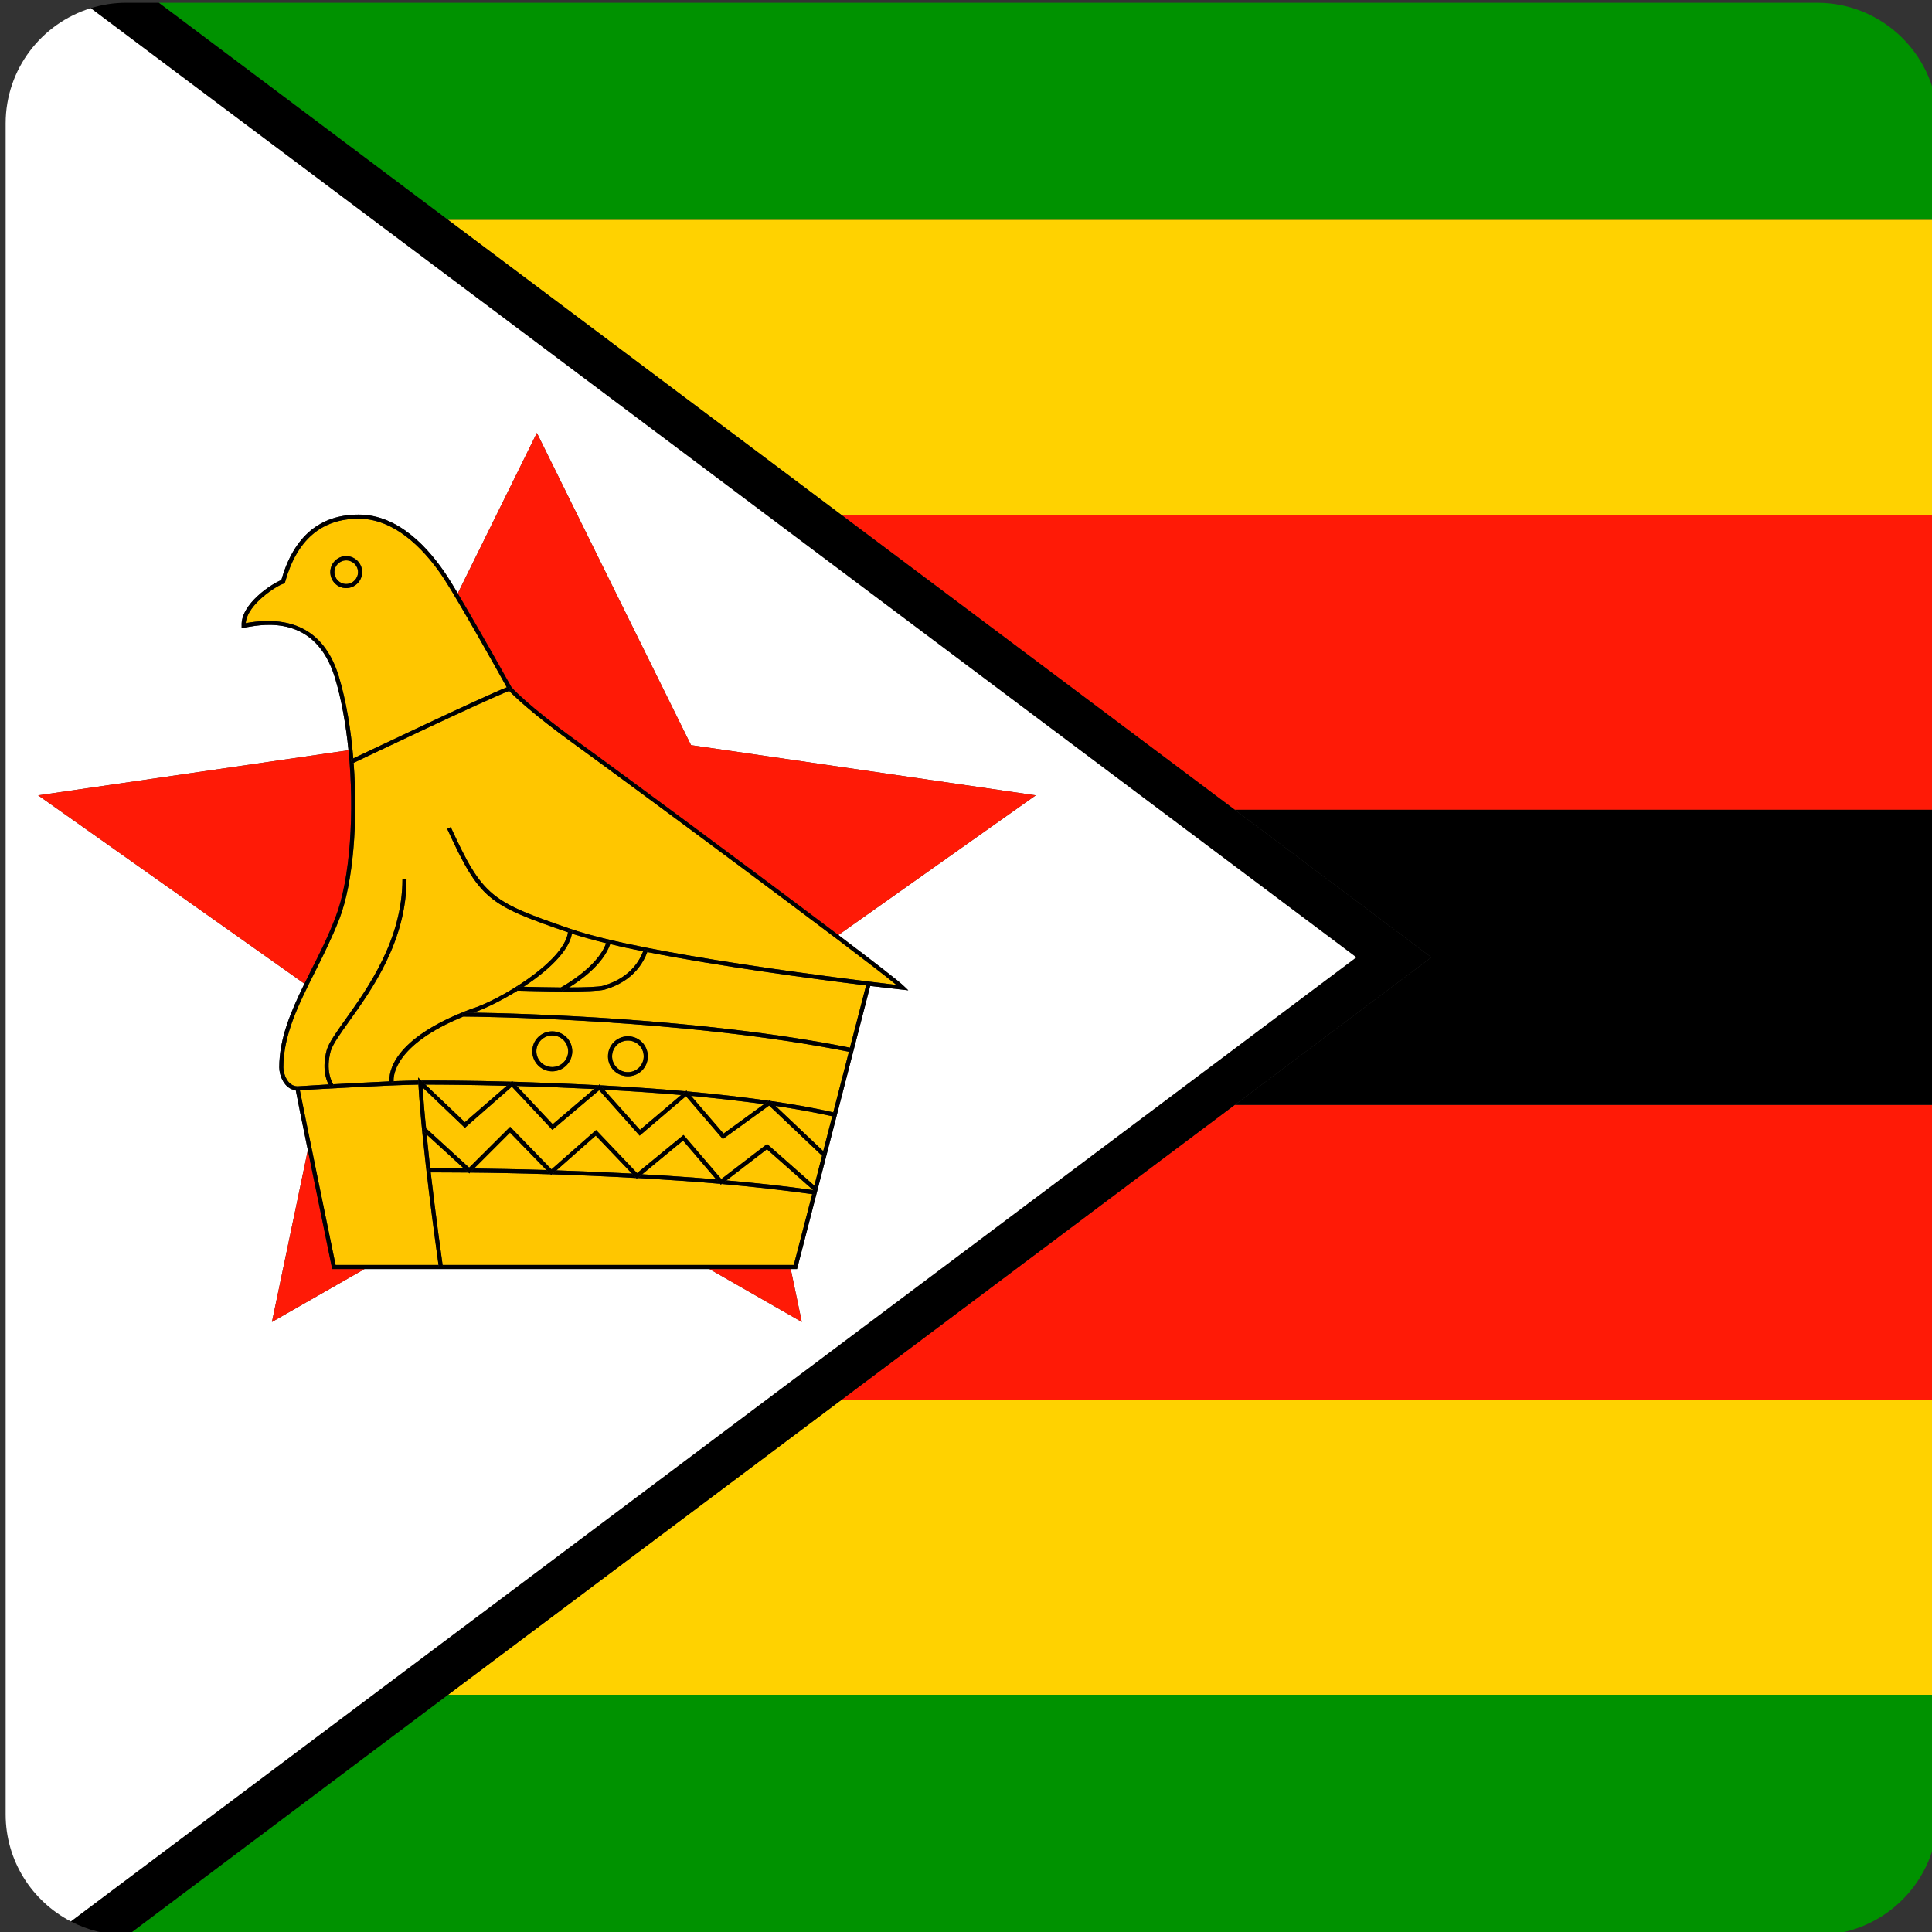 <?xml version="1.0" encoding="UTF-8" standalone="no"?>
<svg xmlns="http://www.w3.org/2000/svg" xmlns:xlink="http://www.w3.org/1999/xlink" xmlns:serif="http://www.serif.com/" width="100%" height="100%" viewBox="0 0 114 114" version="1.1" xml:space="preserve" style="fill-rule:evenodd;clip-rule:evenodd;stroke-linejoin:round;stroke-miterlimit:2;">
    <rect x="0" y="0" width="114" height="114" fill="#333333" stroke="none"/>
    <g transform="matrix(1.004,0,0,1.004,-2683.8,-1298.45)">
        <g transform="matrix(1,0,0,1,1365.22,-209.78)">
            <path d="M1414.69,1503.22L1317.22,1503.22L1334.22,1515.98L1421.78,1515.98L1421.78,1510.31C1421.78,1506.4 1418.6,1503.22 1414.69,1503.22Z" style="fill:rgb(0,146,0);fill-rule:nonzero;"></path>
        </g>
        <g transform="matrix(1,0,0,1,1365.22,-209.78)">
            <path d="M1315.41,1616.78L1414.69,1616.78C1418.6,1616.78 1421.78,1613.6 1421.78,1609.69L1421.78,1602.66L1334.22,1602.66L1315.41,1616.78Z" style="fill:rgb(0,146,0);fill-rule:nonzero;"></path>
        </g>
        <g transform="matrix(1,0,0,1,1365.22,-209.78)">
            <path d="M1334.22,1602.66L1421.78,1602.66L1421.78,1585.33L1357.34,1585.33L1334.22,1602.66Z" style="fill:rgb(255,210,0);fill-rule:nonzero;"></path>
        </g>
        <g transform="matrix(1,0,0,1,1365.22,-209.78)">
            <path d="M1357.34,1533.32L1421.78,1533.32L1421.78,1515.98L1334.22,1515.98L1357.34,1533.32Z" style="fill:rgb(255,210,0);fill-rule:nonzero;"></path>
        </g>
        <g transform="matrix(1,0,0,1,1365.22,-209.78)">
            <path d="M1357.34,1585.33L1421.78,1585.33L1421.78,1567.99L1380.46,1567.99L1357.34,1585.33Z" style="fill:rgb(255,26,6);fill-rule:nonzero;"></path>
        </g>
        <g transform="matrix(1,0,0,1,1365.22,-209.78)">
            <path d="M1380.46,1550.65L1421.78,1550.65L1421.78,1533.32L1357.34,1533.32L1380.46,1550.65Z" style="fill:rgb(255,26,6);fill-rule:nonzero;"></path>
        </g>
        <g transform="matrix(1,0,0,1,1365.22,-209.78)">
            <path d="M1392.01,1559.32L1380.46,1567.99L1421.78,1567.99L1421.78,1550.65L1380.46,1550.65L1392.01,1559.32Z" style="fill-rule:nonzero;"></path>
        </g>
        <g transform="matrix(1,0,0,1,1365.22,-209.78)">
            <path d="M1357.34,1585.33L1380.46,1567.99L1392.01,1559.32L1380.46,1550.65L1357.34,1533.32L1334.22,1515.98L1317.22,1503.22L1315.31,1503.22C1314.58,1503.22 1313.88,1503.33 1313.22,1503.54L1387.6,1559.32L1312.05,1615.98C1313.03,1616.49 1314.14,1616.78 1315.31,1616.78L1315.41,1616.78L1334.22,1602.66L1357.34,1585.33Z" style="fill-rule:nonzero;"></path>
        </g>
        <g transform="matrix(1,0,0,1,1365.22,-209.78)">
            <path d="M1325.27,1567.13C1324.58,1567.06 1324.3,1566.24 1324.3,1565.79C1324.3,1564.09 1324.98,1562.51 1325.78,1560.87L1310.13,1549.8L1328.37,1547.15C1328.21,1545.6 1327.95,1544.13 1327.57,1542.88C1326.44,1539.2 1323.42,1539.74 1322.43,1539.91C1322.34,1539.93 1322.27,1539.94 1322.22,1539.94L1322.09,1539.96L1322.09,1539.83C1322.02,1538.55 1323.88,1537.35 1324.42,1537.15C1325.15,1534.59 1326.68,1533.3 1328.97,1533.3C1331.31,1533.3 1333.09,1535.27 1334.17,1536.92C1334.33,1537.17 1334.55,1537.52 1334.79,1537.93L1339.44,1528.5L1348.5,1546.85L1368.76,1549.8L1357.16,1558.01C1359.25,1559.59 1360.77,1560.76 1361.02,1561.02L1361.27,1561.26L1360.93,1561.22C1360.44,1561.17 1359.8,1561.09 1359.03,1561L1354.73,1577.64L1354.36,1577.64L1355.01,1580.75L1349.58,1577.64L1329.31,1577.64L1323.87,1580.75L1325.98,1570.65C1325.65,1569.06 1325.37,1567.67 1325.27,1567.13ZM1387.6,1559.32L1313.22,1503.54C1310.33,1504.43 1308.22,1507.12 1308.22,1510.31L1308.22,1609.69C1308.22,1612.43 1309.78,1614.8 1312.05,1615.98L1387.6,1559.32Z" style="fill:white;fill-rule:nonzero;"></path>
        </g>
        <g transform="matrix(1,0,0,1,1365.22,-209.78)">
            <path d="M1355.01,1580.75L1354.36,1577.64L1349.58,1577.64L1355.01,1580.75Z" style="fill:rgb(255,26,6);fill-rule:nonzero;"></path>
        </g>
        <g transform="matrix(1,0,0,1,1365.22,-209.78)">
            <path d="M1327.39,1577.54C1327.38,1577.48 1326.6,1573.7 1325.98,1570.65L1323.87,1580.75L1329.31,1577.64L1327.41,1577.64L1327.39,1577.54Z" style="fill:rgb(255,26,6);fill-rule:nonzero;"></path>
        </g>
        <g transform="matrix(1,0,0,1,1365.22,-209.78)">
            <path d="M1337.95,1543.45C1337.95,1543.45 1338.85,1544.49 1341.89,1546.68C1344.03,1548.22 1352.2,1554.26 1357.16,1558.01L1368.76,1549.8L1348.5,1546.85L1339.44,1528.5L1334.79,1537.93C1335.99,1539.94 1337.93,1543.41 1337.95,1543.45Z" style="fill:rgb(255,26,6);fill-rule:nonzero;"></path>
        </g>
        <g transform="matrix(1,0,0,1,1365.22,-209.78)">
            <path d="M1327.6,1556.98C1328.48,1554.72 1328.73,1550.75 1328.37,1547.15L1310.13,1549.8L1325.78,1560.87C1325.91,1560.62 1326.03,1560.36 1326.16,1560.1C1326.66,1559.12 1327.17,1558.1 1327.6,1556.98Z" style="fill:rgb(255,26,6);fill-rule:nonzero;"></path>
        </g>
        <g transform="matrix(1,0,0,1,1365.22,-209.78)">
            <path d="M1328.23,1535.99C1327.85,1535.99 1327.54,1536.3 1327.54,1536.68C1327.54,1537.06 1327.85,1537.38 1328.23,1537.38C1328.62,1537.38 1328.93,1537.06 1328.93,1536.68C1328.93,1536.3 1328.62,1535.99 1328.23,1535.99Z" style="fill:rgb(255,198,0);fill-rule:nonzero;"></path>
        </g>
        <g transform="matrix(1,0,0,1,1365.22,-209.78)">
            <path d="M1350.37,1570L1348.2,1567.48L1345.48,1569.8L1343.1,1567.13L1340.35,1569.46L1337.97,1566.92L1335.21,1569.34L1332.73,1566.97C1332.77,1567.7 1332.84,1568.52 1332.93,1569.37L1335.46,1571.68L1337.87,1569.28L1340.3,1571.78L1342.92,1569.47L1345.33,1572L1348.06,1569.76L1350.28,1572.35L1352.97,1570.29L1355.75,1572.74L1356.2,1570.98L1353.09,1568.03L1350.37,1570Z" style="fill:rgb(255,198,0);fill-rule:nonzero;"></path>
        </g>
        <g transform="matrix(1,0,0,1,1365.22,-209.78)">
            <path d="M1327.3,1536.68C1327.3,1536.16 1327.72,1535.74 1328.23,1535.74C1328.75,1535.74 1329.17,1536.16 1329.17,1536.68C1329.17,1537.2 1328.75,1537.62 1328.23,1537.62C1327.72,1537.62 1327.3,1537.2 1327.3,1536.68ZM1337.67,1543.45C1337.23,1542.65 1334.84,1538.38 1333.97,1537.05C1333.11,1535.74 1331.32,1533.54 1328.97,1533.54C1326.78,1533.54 1325.33,1534.79 1324.64,1537.27L1324.62,1537.34L1324.55,1537.36C1324.2,1537.45 1322.41,1538.56 1322.33,1539.68C1322.35,1539.68 1322.37,1539.68 1322.38,1539.67C1325.19,1539.18 1327.01,1540.24 1327.8,1542.81C1328.22,1544.21 1328.51,1545.89 1328.65,1547.63C1329.75,1547.11 1336.15,1544.06 1337.67,1543.45Z" style="fill:rgb(255,198,0);fill-rule:nonzero;"></path>
        </g>
        <g transform="matrix(1,0,0,1,1365.22,-209.78)">
            <path d="M1355.68,1573L1352.96,1570.6L1350.58,1572.43C1352.32,1572.58 1354.05,1572.77 1355.68,1573Z" style="fill:rgb(255,198,0);fill-rule:nonzero;"></path>
        </g>
        <g transform="matrix(1,0,0,1,1365.22,-209.78)">
            <path d="M1356.27,1570.71L1356.8,1568.66C1355.78,1568.43 1354.65,1568.23 1353.46,1568.05L1356.27,1570.71Z" style="fill:rgb(255,198,0);fill-rule:nonzero;"></path>
        </g>
        <g transform="matrix(1,0,0,1,1365.22,-209.78)">
            <path d="M1348.03,1570.09L1345.63,1572.07C1347.06,1572.15 1348.52,1572.25 1349.98,1572.37L1348.03,1570.09Z" style="fill:rgb(255,198,0);fill-rule:nonzero;"></path>
        </g>
        <g transform="matrix(1,0,0,1,1365.22,-209.78)">
            <path d="M1350.3,1572.64L1350.25,1572.68L1350.21,1572.63C1348.58,1572.49 1346.94,1572.38 1345.36,1572.29L1345.31,1572.33L1345.27,1572.29C1343.53,1572.19 1341.85,1572.12 1340.33,1572.07L1340.28,1572.12L1340.24,1572.07C1338.37,1572.01 1336.74,1571.98 1335.51,1571.97L1335.47,1572.02L1335.42,1571.97C1334.28,1571.96 1333.5,1571.96 1333.2,1571.96C1333.5,1574.54 1333.83,1576.89 1333.9,1577.4L1354.54,1577.4L1355.62,1573.24C1353.92,1573 1352.12,1572.8 1350.3,1572.64Z" style="fill:rgb(255,198,0);fill-rule:nonzero;"></path>
        </g>
        <g transform="matrix(1,0,0,1,1365.22,-209.78)">
            <path d="M1337.86,1569.62L1335.75,1571.73C1336.9,1571.75 1338.35,1571.77 1340,1571.82L1337.86,1569.62Z" style="fill:rgb(255,198,0);fill-rule:nonzero;"></path>
        </g>
        <g transform="matrix(1,0,0,1,1365.22,-209.78)">
            <path d="M1332.48,1566.8C1330.83,1566.82 1326.33,1567.08 1325.51,1567.13C1325.81,1568.67 1327.41,1576.44 1327.61,1577.4L1333.66,1577.4C1333.53,1576.45 1332.68,1570.38 1332.48,1566.8Z" style="fill:rgb(255,198,0);fill-rule:nonzero;"></path>
        </g>
        <g transform="matrix(1,0,0,1,1365.22,-209.78)">
            <path d="M1335.15,1571.73L1332.96,1569.73C1333.03,1570.39 1333.1,1571.06 1333.17,1571.72C1333.42,1571.72 1334.12,1571.72 1335.15,1571.73Z" style="fill:rgb(255,198,0);fill-rule:nonzero;"></path>
        </g>
        <g transform="matrix(1,0,0,1,1365.22,-209.78)">
            <path d="M1342.9,1569.8L1340.59,1571.84C1341.97,1571.89 1343.47,1571.95 1345.03,1572.03L1342.9,1569.8Z" style="fill:rgb(255,198,0);fill-rule:nonzero;"></path>
        </g>
        <g transform="matrix(1,0,0,1,1365.22,-209.78)">
            <path d="M1341.33,1561.09C1342.27,1561.09 1343.08,1561.06 1343.34,1560.99C1344.16,1560.75 1345.21,1560.21 1345.69,1558.96C1345,1558.83 1344.35,1558.69 1343.75,1558.54C1343.34,1559.73 1342,1560.68 1341.33,1561.09Z" style="fill:rgb(255,198,0);fill-rule:nonzero;"></path>
        </g>
        <g transform="matrix(1,0,0,1,1365.22,-209.78)">
            <path d="M1343.41,1561.22C1343.11,1561.3 1342.19,1561.33 1341.22,1561.33C1339.9,1561.33 1338.48,1561.28 1338.3,1561.28C1337.28,1561.91 1336.27,1562.39 1335.7,1562.57C1338.37,1562.61 1349.13,1562.89 1357.84,1564.63L1358.79,1560.97C1355.47,1560.56 1350.12,1559.84 1345.93,1559.01C1345.42,1560.38 1344.29,1560.97 1343.41,1561.22Z" style="fill:rgb(255,198,0);fill-rule:nonzero;"></path>
        </g>
        <g transform="matrix(1,0,0,1,1365.22,-209.78)">
            <path d="M1340.34,1563.91C1339.83,1563.91 1339.41,1564.33 1339.41,1564.84C1339.41,1565.35 1339.83,1565.77 1340.34,1565.77C1340.86,1565.77 1341.28,1565.35 1341.28,1564.84C1341.28,1564.33 1340.86,1563.91 1340.34,1563.91Z" style="fill:rgb(255,198,0);fill-rule:nonzero;"></path>
        </g>
        <g transform="matrix(1,0,0,1,1365.22,-209.78)">
            <path d="M1345.5,1569.46L1347.92,1567.41C1346.4,1567.28 1344.87,1567.18 1343.39,1567.1L1345.5,1569.46Z" style="fill:rgb(255,198,0);fill-rule:nonzero;"></path>
        </g>
        <g transform="matrix(1,0,0,1,1365.22,-209.78)">
            <path d="M1348.5,1567.46L1350.41,1569.68L1352.79,1567.95C1351.41,1567.76 1349.97,1567.6 1348.5,1567.46Z" style="fill:rgb(255,198,0);fill-rule:nonzero;"></path>
        </g>
        <g transform="matrix(1,0,0,1,1365.22,-209.78)">
            <path d="M1344.79,1566.31C1344.14,1566.31 1343.62,1565.79 1343.62,1565.14C1343.62,1564.49 1344.14,1563.96 1344.79,1563.96C1345.44,1563.96 1345.96,1564.49 1345.96,1565.14C1345.96,1565.79 1345.44,1566.31 1344.79,1566.31ZM1340.34,1566.02C1339.7,1566.02 1339.17,1565.49 1339.17,1564.84C1339.17,1564.19 1339.7,1563.67 1340.34,1563.67C1340.99,1563.67 1341.52,1564.19 1341.52,1564.84C1341.52,1565.49 1340.99,1566.02 1340.34,1566.02ZM1335.12,1562.8C1331.06,1564.46 1331,1566.3 1331.02,1566.6C1331.6,1566.58 1332.1,1566.56 1332.47,1566.56L1332.46,1566.38L1332.64,1566.56L1332.71,1566.56C1333.55,1566.56 1335.46,1566.56 1337.93,1566.63L1337.99,1566.59L1338.03,1566.63C1339.54,1566.68 1341.26,1566.74 1343.07,1566.84L1343.12,1566.79L1343.17,1566.84C1344.8,1566.93 1346.49,1567.04 1348.18,1567.19L1348.23,1567.15L1348.28,1567.2C1349.92,1567.35 1351.54,1567.53 1353.07,1567.75L1353.12,1567.71L1353.16,1567.76C1354.48,1567.95 1355.73,1568.17 1356.86,1568.43L1357.78,1564.87C1348.08,1562.93 1335.83,1562.8 1335.12,1562.8Z" style="fill:rgb(255,198,0);fill-rule:nonzero;"></path>
        </g>
        <g transform="matrix(1,0,0,1,1365.22,-209.78)">
            <path d="M1338.66,1561.05C1339.3,1561.07 1340.08,1561.08 1340.85,1561.09C1340.99,1561.01 1343.01,1559.9 1343.51,1558.49C1342.75,1558.3 1342.07,1558.11 1341.5,1557.93C1341.32,1558.99 1340.03,1560.15 1338.66,1561.05Z" style="fill:rgb(255,198,0);fill-rule:nonzero;"></path>
        </g>
        <g transform="matrix(1,0,0,1,1365.22,-209.78)">
            <path d="M1327.2,1566.79C1327.04,1566.49 1326.81,1565.82 1327.09,1564.77C1327.21,1564.35 1327.64,1563.74 1328.19,1562.97C1329.52,1561.1 1331.54,1558.28 1331.54,1554.71L1331.78,1554.71C1331.78,1558.36 1329.74,1561.22 1328.39,1563.1C1327.85,1563.86 1327.43,1564.45 1327.32,1564.84C1327.02,1565.96 1327.37,1566.61 1327.47,1566.78C1328.5,1566.72 1329.73,1566.66 1330.78,1566.61C1330.74,1566.18 1330.84,1564.12 1335.59,1562.35C1337.16,1561.88 1341.03,1559.6 1341.27,1557.85C1336.59,1556.24 1336.08,1555.94 1334.17,1551.77L1334.38,1551.67C1336.27,1555.78 1336.76,1556.05 1341.45,1557.66C1345.76,1559.13 1357.41,1560.57 1360.57,1560.94C1358.28,1559.05 1344.6,1548.93 1341.75,1546.87C1339.06,1544.93 1338.05,1543.91 1337.81,1543.66C1336.34,1544.23 1329.33,1547.58 1328.67,1547.89C1328.93,1551.32 1328.65,1554.94 1327.83,1557.07C1327.39,1558.19 1326.88,1559.22 1326.38,1560.21C1325.43,1562.1 1324.54,1563.88 1324.54,1565.79C1324.54,1566.17 1324.79,1566.9 1325.37,1566.9L1325.39,1566.9C1325.49,1566.89 1326.22,1566.85 1327.2,1566.79Z" style="fill:rgb(255,198,0);fill-rule:nonzero;"></path>
        </g>
        <g transform="matrix(1,0,0,1,1365.22,-209.78)">
            <path d="M1340.37,1569.13L1342.8,1567.06C1341.18,1566.98 1339.65,1566.92 1338.26,1566.88L1340.37,1569.13Z" style="fill:rgb(255,198,0);fill-rule:nonzero;"></path>
        </g>
        <g transform="matrix(1,0,0,1,1365.22,-209.78)">
            <path d="M1335.21,1569.01L1337.67,1566.87C1335.48,1566.81 1333.77,1566.8 1332.89,1566.8L1335.21,1569.01Z" style="fill:rgb(255,198,0);fill-rule:nonzero;"></path>
        </g>
        <g transform="matrix(1,0,0,1,1365.22,-209.78)">
            <path d="M1344.79,1564.21C1344.28,1564.21 1343.86,1564.62 1343.86,1565.14C1343.86,1565.65 1344.28,1566.07 1344.79,1566.07C1345.31,1566.07 1345.72,1565.65 1345.72,1565.14C1345.72,1564.62 1345.31,1564.21 1344.79,1564.21Z" style="fill:rgb(255,198,0);fill-rule:nonzero;"></path>
        </g>
        <g transform="matrix(1,0,0,1,1365.22,-209.78)">
            <path d="M1325.36,1566.9L1325.39,1566.9L1325.37,1566.9C1324.79,1566.9 1324.54,1566.17 1324.54,1565.79C1324.54,1563.88 1325.43,1562.1 1326.38,1560.21C1326.88,1559.22 1327.39,1558.19 1327.83,1557.07C1328.65,1554.94 1328.93,1551.32 1328.67,1547.89C1328.64,1547.9 1328.61,1547.92 1328.6,1547.92L1328.5,1547.7C1328.52,1547.69 1328.58,1547.67 1328.65,1547.63C1328.51,1545.89 1328.22,1544.21 1327.8,1542.81C1327.01,1540.24 1325.19,1539.18 1322.38,1539.67C1322.37,1539.68 1322.35,1539.68 1322.33,1539.68C1322.41,1538.56 1324.2,1537.45 1324.55,1537.36L1324.62,1537.34L1324.64,1537.27C1325.33,1534.79 1326.78,1533.54 1328.97,1533.54C1331.32,1533.54 1333.11,1535.74 1333.97,1537.05C1334.84,1538.38 1337.23,1542.65 1337.67,1543.45C1337.71,1543.44 1337.77,1543.41 1337.8,1543.4L1337.89,1543.62C1337.87,1543.63 1337.83,1543.65 1337.81,1543.66C1338.05,1543.91 1339.06,1544.93 1341.75,1546.87C1344.6,1548.93 1358.28,1559.05 1360.57,1560.94C1357.41,1560.57 1345.76,1559.13 1341.45,1557.66C1336.76,1556.05 1336.27,1555.78 1334.38,1551.67L1334.17,1551.77C1336.08,1555.94 1336.59,1556.24 1341.27,1557.85C1341.28,1557.82 1341.29,1557.79 1341.29,1557.76L1341.53,1557.78C1341.53,1557.83 1341.51,1557.88 1341.5,1557.93C1342.07,1558.11 1342.75,1558.3 1343.51,1558.49C1343.53,1558.45 1343.55,1558.41 1343.57,1558.37L1343.8,1558.44C1343.79,1558.47 1343.76,1558.51 1343.75,1558.54C1344.35,1558.69 1345,1558.83 1345.69,1558.96C1345.71,1558.92 1345.73,1558.88 1345.74,1558.84L1345.97,1558.91C1345.96,1558.95 1345.94,1558.98 1345.93,1559.01C1350.12,1559.84 1355.47,1560.56 1358.79,1560.97L1357.84,1564.63C1357.88,1564.64 1357.92,1564.65 1357.96,1564.66L1357.91,1564.89C1357.87,1564.88 1357.82,1564.87 1357.78,1564.87L1356.86,1568.43C1356.9,1568.44 1356.94,1568.45 1356.98,1568.45L1356.92,1568.69C1356.88,1568.68 1356.84,1568.67 1356.8,1568.66L1356.27,1570.71L1356.42,1570.85L1356.25,1571.03L1356.2,1570.98L1355.75,1572.74L1355.89,1572.87L1355.77,1573.02L1355.78,1573.02L1355.75,1573.26C1355.71,1573.25 1355.66,1573.24 1355.62,1573.24L1354.54,1577.4L1333.9,1577.4C1333.91,1577.46 1333.92,1577.5 1333.92,1577.5L1333.68,1577.53C1333.68,1577.53 1333.67,1577.48 1333.66,1577.4L1327.61,1577.4C1327.41,1576.44 1325.81,1568.67 1325.51,1567.13C1325.44,1567.13 1325.38,1567.14 1325.38,1567.14L1325.36,1566.9ZM1327.39,1577.54L1327.41,1577.64L1354.73,1577.64L1359.03,1561C1359.8,1561.09 1360.44,1561.17 1360.93,1561.22L1361.27,1561.26L1361.02,1561.02C1360.77,1560.76 1359.25,1559.59 1357.16,1558.01C1352.2,1554.26 1344.03,1548.22 1341.89,1546.68C1338.85,1544.49 1337.95,1543.45 1337.95,1543.45C1337.93,1543.41 1335.99,1539.94 1334.79,1537.93C1334.55,1537.52 1334.33,1537.17 1334.17,1536.92C1333.09,1535.27 1331.31,1533.3 1328.97,1533.3C1326.68,1533.3 1325.15,1534.59 1324.42,1537.15C1323.88,1537.35 1322.02,1538.55 1322.09,1539.83L1322.09,1539.96L1322.22,1539.94C1322.27,1539.94 1322.34,1539.93 1322.43,1539.91C1323.42,1539.74 1326.44,1539.2 1327.57,1542.88C1327.95,1544.13 1328.21,1545.6 1328.37,1547.15C1328.73,1550.75 1328.48,1554.72 1327.6,1556.98C1327.17,1558.1 1326.66,1559.12 1326.16,1560.1C1326.03,1560.36 1325.91,1560.62 1325.78,1560.87C1324.98,1562.51 1324.3,1564.09 1324.3,1565.79C1324.3,1566.24 1324.58,1567.06 1325.27,1567.13C1325.37,1567.67 1325.65,1569.06 1325.98,1570.65C1326.6,1573.7 1327.38,1577.48 1327.39,1577.54Z" style="fill-rule:nonzero;"></path>
        </g>
        <g transform="matrix(1,0,0,1,1365.22,-209.78)">
            <path d="M1355.68,1573.01L1355.68,1573L1355.68,1573.01Z" style="fill-rule:nonzero;"></path>
        </g>
        <g transform="matrix(1,0,0,1,1365.22,-209.78)">
            <path d="M1353.16,1567.76L1353.46,1568.05C1354.65,1568.23 1355.78,1568.43 1356.8,1568.66C1356.84,1568.67 1356.88,1568.68 1356.92,1568.69L1356.98,1568.45C1356.94,1568.45 1356.9,1568.44 1356.86,1568.43C1355.73,1568.17 1354.48,1567.95 1353.16,1567.76Z" style="fill-rule:nonzero;"></path>
        </g>
        <g transform="matrix(1,0,0,1,1365.22,-209.78)">
            <path d="M1337.67,1566.87L1337.93,1566.63C1335.46,1566.56 1333.55,1566.56 1332.71,1566.56L1332.64,1566.56L1332.89,1566.8C1333.77,1566.8 1335.48,1566.81 1337.67,1566.87Z" style="fill-rule:nonzero;"></path>
        </g>
        <g transform="matrix(1,0,0,1,1365.22,-209.78)">
            <path d="M1347.92,1567.41L1348.18,1567.19C1346.49,1567.04 1344.8,1566.93 1343.17,1566.84L1343.39,1567.1C1344.87,1567.18 1346.4,1567.28 1347.92,1567.41Z" style="fill-rule:nonzero;"></path>
        </g>
        <g transform="matrix(1,0,0,1,1365.22,-209.78)">
            <path d="M1342.8,1567.06L1343.07,1566.84C1341.26,1566.74 1339.54,1566.68 1338.03,1566.63L1338.26,1566.88C1339.65,1566.92 1341.18,1566.98 1342.8,1567.06Z" style="fill-rule:nonzero;"></path>
        </g>
        <g transform="matrix(1,0,0,1,1365.22,-209.78)">
            <path d="M1352.79,1567.95L1353.07,1567.75C1351.54,1567.53 1349.92,1567.35 1348.28,1567.2L1348.5,1567.46C1349.97,1567.6 1351.41,1567.76 1352.79,1567.95Z" style="fill-rule:nonzero;"></path>
        </g>
        <g transform="matrix(1,0,0,1,1365.22,-209.78)">
            <path d="M1325.51,1567.13C1326.33,1567.08 1330.83,1566.82 1332.48,1566.8C1332.48,1566.76 1332.47,1566.72 1332.47,1566.68L1332.47,1566.56C1332.1,1566.56 1331.6,1566.58 1331.02,1566.6C1331.03,1566.63 1331.03,1566.65 1331.03,1566.65L1330.79,1566.7C1330.79,1566.69 1330.79,1566.66 1330.78,1566.61C1329.73,1566.66 1328.5,1566.72 1327.47,1566.78C1327.49,1566.81 1327.5,1566.82 1327.5,1566.83L1327.32,1566.98C1327.31,1566.97 1327.26,1566.9 1327.2,1566.79C1326.22,1566.85 1325.49,1566.89 1325.39,1566.9L1325.36,1566.9L1325.38,1567.14C1325.38,1567.14 1325.44,1567.13 1325.51,1567.13Z" style="fill-rule:nonzero;"></path>
        </g>
        <g transform="matrix(1,0,0,1,1365.22,-209.78)">
            <path d="M1327.32,1564.84C1327.43,1564.45 1327.85,1563.86 1328.39,1563.1C1329.74,1561.22 1331.78,1558.36 1331.78,1554.71L1331.54,1554.71C1331.54,1558.28 1329.52,1561.1 1328.19,1562.97C1327.64,1563.74 1327.21,1564.35 1327.09,1564.77C1326.81,1565.82 1327.04,1566.49 1327.2,1566.79C1327.26,1566.9 1327.31,1566.97 1327.32,1566.98L1327.5,1566.83C1327.5,1566.82 1327.49,1566.81 1327.47,1566.78C1327.37,1566.61 1327.02,1565.96 1327.32,1564.84Z" style="fill-rule:nonzero;"></path>
        </g>
        <g transform="matrix(1,0,0,1,1365.22,-209.78)">
            <path d="M1335.59,1562.35C1330.84,1564.12 1330.74,1566.18 1330.78,1566.61C1330.79,1566.66 1330.79,1566.69 1330.79,1566.7L1331.03,1566.65C1331.03,1566.65 1331.03,1566.63 1331.02,1566.6C1331,1566.3 1331.06,1564.46 1335.12,1562.8L1335.08,1562.8L1335.08,1562.56C1335.1,1562.56 1335.32,1562.56 1335.7,1562.57C1336.27,1562.39 1337.28,1561.91 1338.3,1561.28L1338.28,1561.28L1338.28,1561.04C1338.4,1561.04 1338.53,1561.04 1338.66,1561.05C1340.03,1560.15 1341.32,1558.99 1341.5,1557.93C1341.51,1557.88 1341.53,1557.83 1341.53,1557.78L1341.29,1557.76C1341.29,1557.79 1341.28,1557.82 1341.27,1557.85C1341.03,1559.6 1337.16,1561.88 1335.59,1562.35Z" style="fill-rule:nonzero;"></path>
        </g>
        <g transform="matrix(1,0,0,1,1365.22,-209.78)">
            <path d="M1335.7,1562.57C1335.32,1562.56 1335.1,1562.56 1335.08,1562.56L1335.08,1562.8L1335.12,1562.8C1335.83,1562.8 1348.08,1562.93 1357.78,1564.87C1357.82,1564.87 1357.87,1564.88 1357.91,1564.89L1357.96,1564.66C1357.92,1564.65 1357.88,1564.64 1357.84,1564.63C1349.13,1562.89 1338.37,1562.61 1335.7,1562.57Z" style="fill-rule:nonzero;"></path>
        </g>
        <g transform="matrix(1,0,0,1,1365.22,-209.78)">
            <path d="M1343.34,1560.99C1343.08,1561.06 1342.27,1561.09 1341.33,1561.09C1341.11,1561.22 1340.96,1561.3 1340.93,1561.31L1340.82,1561.1C1340.82,1561.1 1340.84,1561.09 1340.85,1561.09C1340.08,1561.08 1339.3,1561.07 1338.66,1561.05C1338.53,1561.04 1338.4,1561.04 1338.28,1561.04L1338.28,1561.28L1338.3,1561.28C1338.48,1561.28 1339.9,1561.33 1341.22,1561.33C1342.19,1561.33 1343.11,1561.3 1343.41,1561.22C1344.29,1560.97 1345.42,1560.38 1345.93,1559.01C1345.94,1558.98 1345.96,1558.95 1345.97,1558.91L1345.74,1558.84C1345.73,1558.88 1345.71,1558.92 1345.69,1558.96C1345.21,1560.21 1344.16,1560.75 1343.34,1560.99Z" style="fill-rule:nonzero;"></path>
        </g>
        <g transform="matrix(1,0,0,1,1365.22,-209.78)">
            <path d="M1340.85,1561.09C1340.84,1561.09 1340.82,1561.1 1340.82,1561.1L1340.93,1561.31C1340.96,1561.3 1341.11,1561.22 1341.33,1561.09C1342,1560.68 1343.34,1559.73 1343.75,1558.54C1343.76,1558.51 1343.79,1558.47 1343.8,1558.44L1343.57,1558.37C1343.55,1558.41 1343.53,1558.45 1343.51,1558.49C1343.01,1559.9 1340.99,1561.01 1340.85,1561.09Z" style="fill-rule:nonzero;"></path>
        </g>
        <g transform="matrix(1,0,0,1,1365.22,-209.78)">
            <path d="M1353.16,1567.76L1353.12,1567.71L1353.07,1567.75L1352.79,1567.95L1350.41,1569.68L1348.5,1567.46L1348.28,1567.2L1348.23,1567.15L1348.18,1567.19L1347.92,1567.41L1345.5,1569.46L1343.39,1567.1L1343.17,1566.84L1343.12,1566.79L1343.07,1566.84L1342.8,1567.06L1340.37,1569.13L1338.26,1566.88L1338.03,1566.63L1337.99,1566.59L1337.93,1566.63L1337.67,1566.87L1335.21,1569.01L1332.89,1566.8L1332.64,1566.56L1332.46,1566.38L1332.47,1566.56L1332.47,1566.68C1332.47,1566.72 1332.48,1566.76 1332.48,1566.8C1332.68,1570.38 1333.53,1576.45 1333.66,1577.4C1333.67,1577.48 1333.68,1577.53 1333.68,1577.53L1333.92,1577.5C1333.92,1577.5 1333.91,1577.46 1333.9,1577.4C1333.83,1576.89 1333.5,1574.54 1333.2,1571.96L1333.07,1571.96L1333.07,1571.72L1333.17,1571.72C1333.1,1571.06 1333.03,1570.39 1332.96,1569.73L1332.73,1569.52L1332.89,1569.34L1332.93,1569.37C1332.84,1568.52 1332.77,1567.7 1332.73,1566.97L1335.21,1569.34L1337.97,1566.92L1340.35,1569.46L1343.1,1567.13L1345.48,1569.8L1348.2,1567.48L1350.37,1570L1353.09,1568.03L1356.2,1570.98L1356.25,1571.03L1356.42,1570.85L1356.27,1570.71L1353.46,1568.05L1353.16,1567.76Z" style="fill-rule:nonzero;"></path>
        </g>
        <g transform="matrix(1,0,0,1,1365.22,-209.78)">
            <path d="M1340.24,1572.07L1340,1571.82C1338.35,1571.77 1336.9,1571.75 1335.75,1571.73L1335.51,1571.97C1336.74,1571.98 1338.37,1572.01 1340.24,1572.07Z" style="fill-rule:nonzero;"></path>
        </g>
        <g transform="matrix(1,0,0,1,1365.22,-209.78)">
            <path d="M1335.42,1571.97L1335.15,1571.73C1334.12,1571.72 1333.42,1571.72 1333.17,1571.72L1333.07,1571.72L1333.07,1571.96L1333.2,1571.96C1333.5,1571.96 1334.28,1571.96 1335.42,1571.97Z" style="fill-rule:nonzero;"></path>
        </g>
        <g transform="matrix(1,0,0,1,1365.22,-209.78)">
            <path d="M1345.03,1572.03C1343.47,1571.95 1341.97,1571.89 1340.59,1571.84L1340.33,1572.07C1341.85,1572.12 1343.53,1572.19 1345.27,1572.29L1345.03,1572.03Z" style="fill-rule:nonzero;"></path>
        </g>
        <g transform="matrix(1,0,0,1,1365.22,-209.78)">
            <path d="M1349.98,1572.37C1348.52,1572.25 1347.06,1572.15 1345.63,1572.07L1345.36,1572.29C1346.94,1572.38 1348.58,1572.49 1350.21,1572.63L1349.98,1572.37Z" style="fill-rule:nonzero;"></path>
        </g>
        <g transform="matrix(1,0,0,1,1365.22,-209.78)">
            <path d="M1355.68,1573.01L1355.68,1573C1354.05,1572.77 1352.32,1572.58 1350.58,1572.43L1350.3,1572.64C1352.12,1572.8 1353.92,1573 1355.62,1573.24C1355.66,1573.24 1355.71,1573.25 1355.75,1573.26L1355.78,1573.02L1355.77,1573.02L1355.73,1573.05L1355.68,1573.01Z" style="fill-rule:nonzero;"></path>
        </g>
        <g transform="matrix(1,0,0,1,1365.22,-209.78)">
            <path d="M1337.89,1543.62L1337.8,1543.4C1337.77,1543.41 1337.71,1543.44 1337.67,1543.45C1336.15,1544.06 1329.75,1547.11 1328.65,1547.63C1328.58,1547.67 1328.52,1547.69 1328.5,1547.7L1328.6,1547.92C1328.61,1547.92 1328.64,1547.9 1328.67,1547.89C1329.33,1547.58 1336.34,1544.23 1337.81,1543.66C1337.83,1543.65 1337.87,1543.63 1337.89,1543.62Z" style="fill-rule:nonzero;"></path>
        </g>
        <g transform="matrix(1,0,0,1,1365.22,-209.78)">
            <path d="M1350.28,1572.35L1348.06,1569.76L1345.33,1572L1342.92,1569.47L1340.3,1571.78L1337.87,1569.28L1335.46,1571.68L1332.93,1569.37L1332.89,1569.34L1332.73,1569.52L1332.96,1569.73L1335.15,1571.73L1335.42,1571.97L1335.47,1572.02L1335.51,1571.97L1335.75,1571.73L1337.86,1569.62L1340,1571.82L1340.24,1572.07L1340.28,1572.12L1340.33,1572.07L1340.59,1571.84L1342.9,1569.8L1345.03,1572.03L1345.27,1572.29L1345.31,1572.33L1345.36,1572.29L1345.63,1572.07L1348.03,1570.09L1349.98,1572.37L1350.21,1572.63L1350.25,1572.68L1350.3,1572.64L1350.58,1572.43L1352.96,1570.6L1355.68,1573L1355.68,1573.01L1355.73,1573.05L1355.77,1573.02L1355.89,1572.87L1355.75,1572.74L1352.97,1570.29L1350.28,1572.35Z" style="fill-rule:nonzero;"></path>
        </g>
        <g transform="matrix(1,0,0,1,1365.22,-209.78)">
            <path d="M1340.34,1565.77C1339.83,1565.77 1339.41,1565.35 1339.41,1564.84C1339.41,1564.33 1339.83,1563.91 1340.34,1563.91C1340.86,1563.91 1341.28,1564.33 1341.28,1564.84C1341.28,1565.35 1340.86,1565.77 1340.34,1565.77ZM1340.34,1563.67C1339.7,1563.67 1339.17,1564.19 1339.17,1564.84C1339.17,1565.49 1339.7,1566.02 1340.34,1566.02C1340.99,1566.02 1341.52,1565.49 1341.52,1564.84C1341.52,1564.19 1340.99,1563.67 1340.34,1563.67Z" style="fill-rule:nonzero;"></path>
        </g>
        <g transform="matrix(1,0,0,1,1365.22,-209.78)">
            <path d="M1344.79,1566.07C1344.28,1566.07 1343.86,1565.65 1343.86,1565.14C1343.86,1564.62 1344.28,1564.21 1344.79,1564.21C1345.31,1564.21 1345.72,1564.62 1345.72,1565.14C1345.72,1565.65 1345.31,1566.07 1344.79,1566.07ZM1344.79,1563.96C1344.14,1563.96 1343.62,1564.49 1343.62,1565.14C1343.62,1565.79 1344.14,1566.31 1344.79,1566.31C1345.44,1566.31 1345.96,1565.79 1345.96,1565.14C1345.96,1564.49 1345.44,1563.96 1344.79,1563.96Z" style="fill-rule:nonzero;"></path>
        </g>
        <g transform="matrix(1,0,0,1,1365.22,-209.78)">
            <path d="M1328.23,1537.38C1327.85,1537.38 1327.54,1537.06 1327.54,1536.68C1327.54,1536.3 1327.85,1535.99 1328.23,1535.99C1328.62,1535.99 1328.93,1536.3 1328.93,1536.68C1328.93,1537.06 1328.62,1537.38 1328.23,1537.38ZM1329.17,1536.68C1329.17,1536.16 1328.75,1535.74 1328.23,1535.74C1327.72,1535.74 1327.3,1536.16 1327.3,1536.68C1327.3,1537.2 1327.72,1537.62 1328.23,1537.62C1328.75,1537.62 1329.17,1537.2 1329.17,1536.68Z" style="fill-rule:nonzero;"></path>
        </g>
    </g>
</svg>
